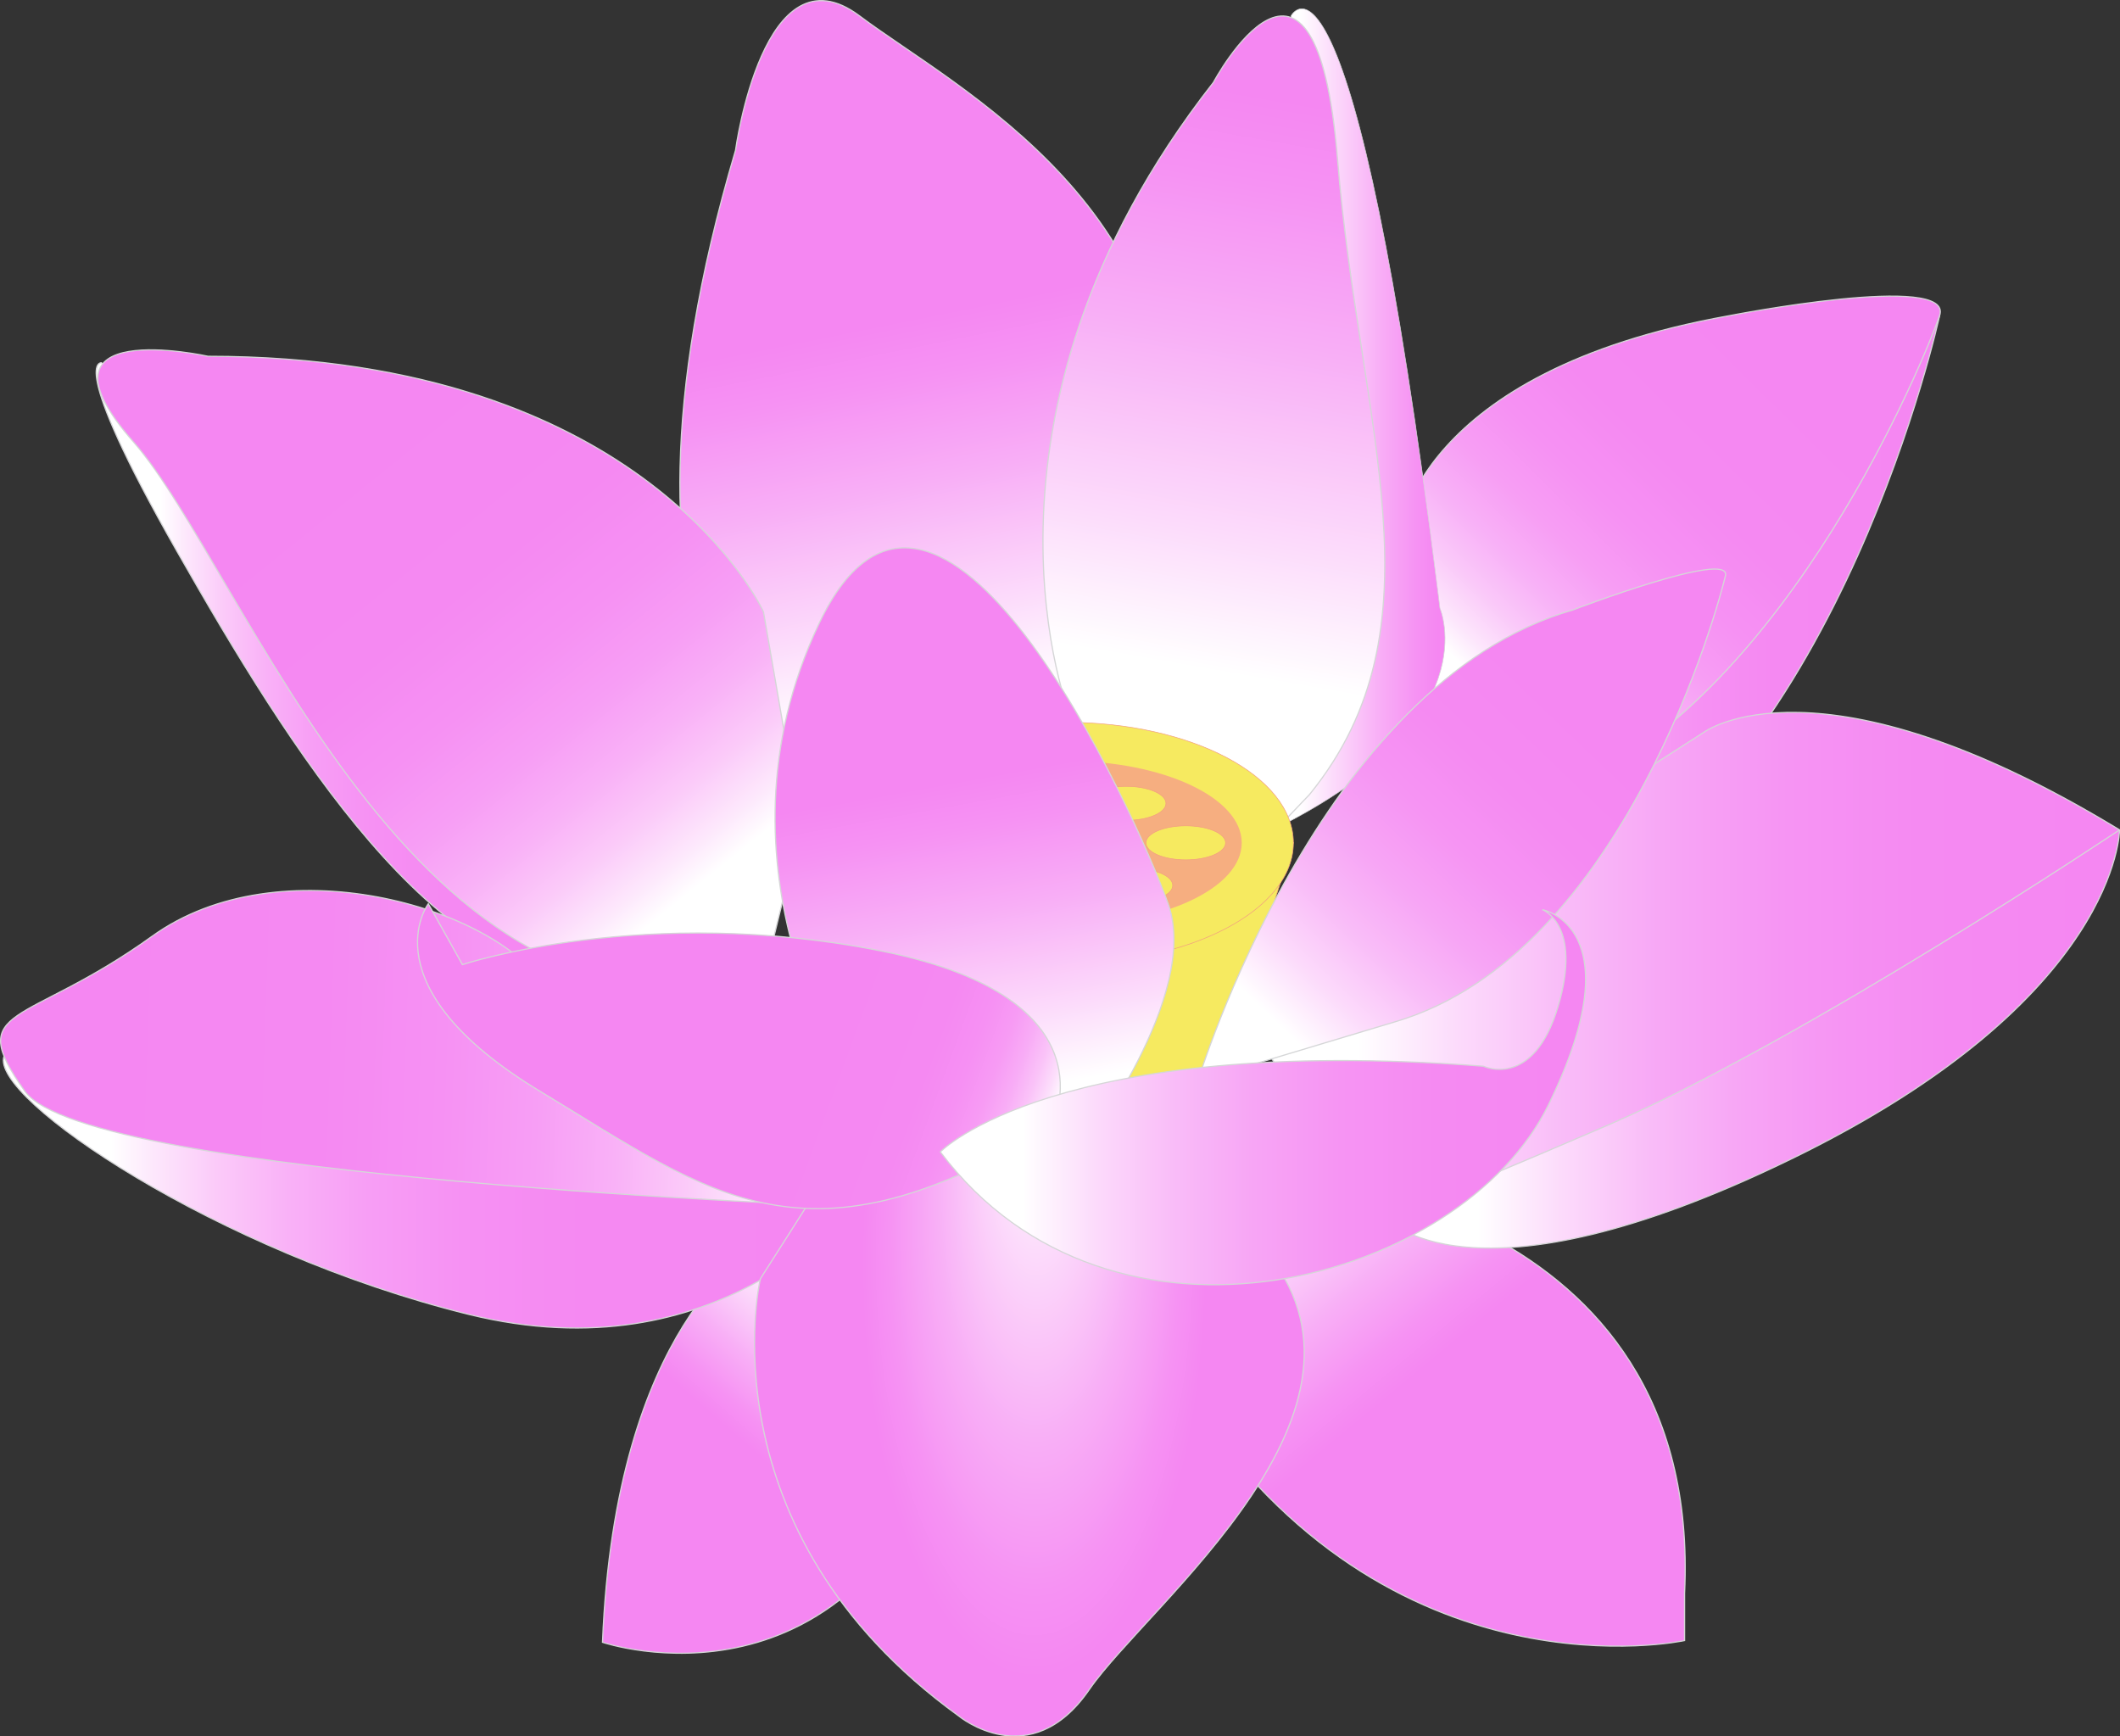 <?xml version="1.0" encoding="UTF-8" standalone="no"?>
<svg
   xmlns:dc="http://purl.org/dc/elements/1.1/"
   xmlns:cc="http://creativecommons.org/ns#"
   xmlns:rdf="http://www.w3.org/1999/02/22-rdf-syntax-ns#"
   xmlns:svg="http://www.w3.org/2000/svg"
   xmlns="http://www.w3.org/2000/svg"
   xmlns:sodipodi="http://sodipodi.sourceforge.net/DTD/sodipodi-0.dtd"
   xmlns:inkscape="http://www.inkscape.org/namespaces/inkscape"
   version="1.1"
   id="Calque_1"
   x="0px"
   y="0px"
   width="888.809"
   height="727.927"
   viewBox="0 0 888.809 727.927"
   enable-background="new 0 0 368 327"
   xml:space="preserve"
   inkscape:version="0.48.1 "
   sodipodi:docname="lotus fleur.svg"><rect x="0" y="0" width="888.809" height="727.927" fill="#333333" stroke="none"/><defs
   id="defs331" /><sodipodi:namedview
   pagecolor="#ffffff"
   bordercolor="#666666"
   borderopacity="1"
   objecttolerance="10"
   gridtolerance="10"
   guidetolerance="10"
   inkscape:pageopacity="0"
   inkscape:pageshadow="2"
   inkscape:window-width="1280"
   inkscape:window-height="972"
   id="namedview329"
   showgrid="false"
   fit-margin-top="0"
   fit-margin-left="0"
   fit-margin-right="0"
   fit-margin-bottom="0"
   inkscape:zoom="1"
   inkscape:cx="444.61107"
   inkscape:cy="370.47113"
   inkscape:window-x="-8"
   inkscape:window-y="-8"
   inkscape:window-maximized="1"
   inkscape:current-layer="Calque_1" />
<g
   id="g3"
   transform="matrix(2.602,0,0,2.477,-33.799,-57.097)">
	<linearGradient
   id="SVGID_1_"
   gradientUnits="userSpaceOnUse"
   x1="213.282"
   y1="226.218"
   x2="271.69"
   y2="293.357">
		<stop
   offset="0"
   style="stop-color:#FFFFFF"
   id="stop6" />
		<stop
   offset="0.109"
   style="stop-color:#FCDBFB"
   id="stop8" />
		<stop
   offset="0.265"
   style="stop-color:#F8AEF6"
   id="stop10" />
		<stop
   offset="0.385"
   style="stop-color:#F692F3"
   id="stop12" />
		<stop
   offset="0.455"
   style="stop-color:#F587F2"
   id="stop14" />
	</linearGradient>
	<path
   d="m 220.39,222.206 c 0,0 67.057,4 64.028,70.5 v 8 c 0,0 -47.528,10.9 -80.028,-41.3 l -8.861,-20.7 24.861,-16.5 z"
   id="path16"
   inkscape:connector-curvature="0"
   style="fill:url(#SVGID_1_);stroke:#d5d6d7;stroke-width:0.197" />
	<linearGradient
   id="SVGID_2_"
   gradientUnits="userSpaceOnUse"
   x1="153.487"
   y1="250.689"
   x2="114.641"
   y2="292.99">
		<stop
   offset="0"
   style="stop-color:#FFFFFF"
   id="stop19" />
		<stop
   offset="0.109"
   style="stop-color:#FCDBFB"
   id="stop21" />
		<stop
   offset="0.265"
   style="stop-color:#F8AEF6"
   id="stop23" />
		<stop
   offset="0.385"
   style="stop-color:#F692F3"
   id="stop25" />
		<stop
   offset="0.455"
   style="stop-color:#F587F2"
   id="stop27" />
	</linearGradient>
	<path
   d="m 134.563,234.281 c 0,0 -22.427,12.719 -24.495,66.719 0,0 41.155,14.756 57.432,-39 l -32.937,-27.719 z"
   id="path29"
   inkscape:connector-curvature="0"
   style="fill:url(#SVGID_2_);stroke:#d5d6d7;stroke-width:0.197" />
	<linearGradient
   id="SVGID_3_"
   gradientUnits="userSpaceOnUse"
   x1="13.533"
   y1="224.805"
   x2="150.03"
   y2="224.805">
		<stop
   offset="0.127"
   style="stop-color:#FFFFFF"
   id="stop32" />
		<stop
   offset="0.176"
   style="stop-color:#FDE8FC"
   id="stop34" />
		<stop
   offset="0.252"
   style="stop-color:#FBCAF9"
   id="stop36" />
		<stop
   offset="0.337"
   style="stop-color:#F9B1F7"
   id="stop38" />
		<stop
   offset="0.431"
   style="stop-color:#F79EF5"
   id="stop40" />
		<stop
   offset="0.542"
   style="stop-color:#F691F3"
   id="stop42" />
		<stop
   offset="0.683"
   style="stop-color:#F589F2"
   id="stop44" />
		<stop
   offset="0.957"
   style="stop-color:#F587F2"
   id="stop46" />
	</linearGradient>
	<path
   d="M 150.03,227.253 C 150.03,227.253 129,256 88.5,245.5 48,235 11.262,208.844 13.643,201.802"
   id="path48"
   inkscape:connector-curvature="0"
   style="fill:url(#SVGID_3_);stroke:#d5d6d7;stroke-width:0.197" />
	<linearGradient
   id="SVGID_4_"
   gradientUnits="userSpaceOnUse"
   x1="236.114"
   y1="198.891"
   x2="354.5"
   y2="198.891">
		<stop
   offset="0.127"
   style="stop-color:#FFFFFF"
   id="stop51" />
		<stop
   offset="0.13"
   style="stop-color:#FFFEFF"
   id="stop53" />
		<stop
   offset="0.243"
   style="stop-color:#FCDAFB"
   id="stop55" />
		<stop
   offset="0.362"
   style="stop-color:#F9BCF8"
   id="stop57" />
		<stop
   offset="0.487"
   style="stop-color:#F7A5F5"
   id="stop59" />
		<stop
   offset="0.62"
   style="stop-color:#F694F3"
   id="stop61" />
		<stop
   offset="0.768"
   style="stop-color:#F58AF2"
   id="stop63" />
		<stop
   offset="0.957"
   style="stop-color:#F587F2"
   id="stop65" />
	</linearGradient>
	<path
   d="m 354.5,163.5 c 0,0 0,28.5 -52.5,55.5 -52.5,27 -65.886,10 -65.886,10"
   id="path67"
   inkscape:connector-curvature="0"
   style="fill:url(#SVGID_4_);stroke:#d5d6d7;stroke-width:0.197" />
	<linearGradient
   id="SVGID_5_"
   gradientUnits="userSpaceOnUse"
   x1="172.007"
   y1="151.242"
   x2="155.749"
   y2="74.271">
		<stop
   offset="0.127"
   style="stop-color:#FFFFFF"
   id="stop70" />
		<stop
   offset="0.326"
   style="stop-color:#FCDBFB"
   id="stop72" />
		<stop
   offset="0.61"
   style="stop-color:#F8AEF6"
   id="stop74" />
		<stop
   offset="0.83"
   style="stop-color:#F692F3"
   id="stop76" />
		<stop
   offset="0.957"
   style="stop-color:#F587F2"
   id="stop78" />
	</linearGradient>
	<path
   d="m 140.5,156.5 c 0,0 -33.5,-21 -9,-108 0,0 4.5,-34.991 20,-22.746 C 167,37.999 207,59 200.5,106.5 194,154 194,154 194,154 l -53.5,2.5 z"
   id="path80"
   inkscape:connector-curvature="0"
   style="fill:url(#SVGID_5_);stroke:#d5d6d7;stroke-width:0.197" />
	<linearGradient
   id="SVGID_6_"
   gradientUnits="userSpaceOnUse"
   x1="242.208"
   y1="126.25"
   x2="325.5"
   y2="126.25">
		<stop
   offset="0.127"
   style="stop-color:#FFFFFF"
   id="stop83" />
		<stop
   offset="0.177"
   style="stop-color:#FDE6FC"
   id="stop85" />
		<stop
   offset="0.251"
   style="stop-color:#FAC9F9"
   id="stop87" />
		<stop
   offset="0.333"
   style="stop-color:#F8B1F7"
   id="stop89" />
		<stop
   offset="0.425"
   style="stop-color:#F79EF4"
   id="stop91" />
		<stop
   offset="0.534"
   style="stop-color:#F691F3"
   id="stop93" />
		<stop
   offset="0.674"
   style="stop-color:#F589F2"
   id="stop95" />
		<stop
   offset="0.957"
   style="stop-color:#F587F2"
   id="stop97" />
	</linearGradient>
	<path
   d="m 325.5,76.5 c 0,0 -15.5,75.5 -59.5,99.5 0,0 -16.943,-3.35 -23.792,-24.616"
   id="path99"
   inkscape:connector-curvature="0"
   style="fill:url(#SVGID_6_);stroke:#d5d6d7;stroke-width:0.197" />
	<linearGradient
   id="SVGID_7_"
   gradientUnits="userSpaceOnUse"
   x1="241.18"
   y1="144.09"
   x2="304.46"
   y2="83.089">
		<stop
   offset="0.127"
   style="stop-color:#FFFFFF"
   id="stop102" />
		<stop
   offset="0.177"
   style="stop-color:#FDE6FC"
   id="stop104" />
		<stop
   offset="0.251"
   style="stop-color:#FAC9F9"
   id="stop106" />
		<stop
   offset="0.333"
   style="stop-color:#F8B1F7"
   id="stop108" />
		<stop
   offset="0.425"
   style="stop-color:#F79EF4"
   id="stop110" />
		<stop
   offset="0.534"
   style="stop-color:#F691F3"
   id="stop112" />
		<stop
   offset="0.674"
   style="stop-color:#F589F2"
   id="stop114" />
		<stop
   offset="0.957"
   style="stop-color:#F587F2"
   id="stop116" />
	</linearGradient>
	<path
   d="m 238.5,113.5 c 0,0 2.5,-27.5 53,-37 0,0 36.5,-7.5 34,0 -2.5,7.5 -24,63 -59.5,80 -35.5,17 -27.5,-43 -27.5,-43 z"
   id="path118"
   inkscape:connector-curvature="0"
   style="fill:url(#SVGID_7_);stroke:#d5d6d7;stroke-width:0.197" />
	<linearGradient
   id="SVGID_8_"
   gradientUnits="userSpaceOnUse"
   x1="219"
   y1="93.774"
   x2="245.819"
   y2="93.774">
		<stop
   offset="0.127"
   style="stop-color:#FFFFFF"
   id="stop121" />
		<stop
   offset="0.326"
   style="stop-color:#FCDBFB"
   id="stop123" />
		<stop
   offset="0.61"
   style="stop-color:#F8AEF6"
   id="stop125" />
		<stop
   offset="0.83"
   style="stop-color:#F692F3"
   id="stop127" />
		<stop
   offset="0.957"
   style="stop-color:#F587F2"
   id="stop129" />
	</linearGradient>
	<path
   d="m 221,25.754 c 0,0 9.887,-19.531 23.763,98.215 0.079,0.672 0.158,1.349 0.237,2.031 0,0 8,19.011 -26,37.005"
   id="path131"
   inkscape:connector-curvature="0"
   style="fill:url(#SVGID_8_);stroke:#d5d6d7;stroke-width:0.098" />
	<linearGradient
   id="SVGID_9_"
   gradientUnits="userSpaceOnUse"
   x1="202.079"
   y1="150.609"
   x2="223.273"
   y2="35.271">
		<stop
   offset="0.127"
   style="stop-color:#FFFFFF"
   id="stop134" />
		<stop
   offset="0.326"
   style="stop-color:#FCDBFB"
   id="stop136" />
		<stop
   offset="0.61"
   style="stop-color:#F8AEF6"
   id="stop138" />
		<stop
   offset="0.83"
   style="stop-color:#F692F3"
   id="stop140" />
		<stop
   offset="0.957"
   style="stop-color:#F587F2"
   id="stop142" />
	</linearGradient>
	<path
   d="m 185.5,144.5 c 0,0 -19.5,-50.5 23,-107.5 0,0 16.5,-32.5 20,13 3.5,45.5 17.5,79 -4.5,107.5 l -5,5.505 -33.5,-18.505 z"
   id="path144"
   inkscape:connector-curvature="0"
   style="fill:url(#SVGID_9_);stroke:#d5d6d7;stroke-width:0.197" />
	<linearGradient
   id="SVGID_10_"
   gradientUnits="userSpaceOnUse"
   x1="214"
   y1="186.307"
   x2="354.5"
   y2="186.307">
		<stop
   offset="0.127"
   style="stop-color:#FFFFFF"
   id="stop147" />
		<stop
   offset="0.13"
   style="stop-color:#FFFEFF"
   id="stop149" />
		<stop
   offset="0.243"
   style="stop-color:#FCDAFB"
   id="stop151" />
		<stop
   offset="0.362"
   style="stop-color:#F9BCF8"
   id="stop153" />
		<stop
   offset="0.487"
   style="stop-color:#F7A5F5"
   id="stop155" />
		<stop
   offset="0.62"
   style="stop-color:#F694F3"
   id="stop157" />
		<stop
   offset="0.768"
   style="stop-color:#F58AF2"
   id="stop159" />
		<stop
   offset="0.957"
   style="stop-color:#F587F2"
   id="stop161" />
	</linearGradient>
	<path
   d="m 287.5,147 c 0,0 18.5,-14.5 67,16.5 0,0 -50.5,35.5 -82.5,50 C 240,228 236.114,229 236.114,229 L 214,196.5 287.5,147 z"
   id="path163"
   inkscape:connector-curvature="0"
   style="fill:url(#SVGID_10_);stroke:#d5d6d7;stroke-width:0.197" />
	<linearGradient
   id="SVGID_11_"
   gradientUnits="userSpaceOnUse"
   x1="28.488"
   y1="136.389"
   x2="110.068"
   y2="136.389">
		<stop
   offset="0.127"
   style="stop-color:#FFFFFF"
   id="stop166" />
		<stop
   offset="0.176"
   style="stop-color:#FDE8FC"
   id="stop168" />
		<stop
   offset="0.252"
   style="stop-color:#FBCAF9"
   id="stop170" />
		<stop
   offset="0.337"
   style="stop-color:#F9B1F7"
   id="stop172" />
		<stop
   offset="0.431"
   style="stop-color:#F79EF5"
   id="stop174" />
		<stop
   offset="0.542"
   style="stop-color:#F691F3"
   id="stop176" />
		<stop
   offset="0.683"
   style="stop-color:#F589F2"
   id="stop178" />
		<stop
   offset="0.957"
   style="stop-color:#F587F2"
   id="stop180" />
	</linearGradient>
	<path
   d="m 29.42,84.445 c 0,0 -5.92,-1.245 12.08,31.905 18,33.15 42.092,74.01 68.568,71.911"
   id="path182"
   inkscape:connector-curvature="0"
   style="fill:url(#SVGID_11_);stroke:#d5d6d7;stroke-width:0.197" />
	<linearGradient
   id="SVGID_12_"
   gradientUnits="userSpaceOnUse"
   x1="158.977"
   y1="202.215"
   x2="21.476"
   y2="197.715">
		<stop
   offset="0.127"
   style="stop-color:#FFFFFF"
   id="stop185" />
		<stop
   offset="0.176"
   style="stop-color:#FDE8FC"
   id="stop187" />
		<stop
   offset="0.252"
   style="stop-color:#FBCAF9"
   id="stop189" />
		<stop
   offset="0.337"
   style="stop-color:#F9B1F7"
   id="stop191" />
		<stop
   offset="0.431"
   style="stop-color:#F79EF5"
   id="stop193" />
		<stop
   offset="0.542"
   style="stop-color:#F691F3"
   id="stop195" />
		<stop
   offset="0.683"
   style="stop-color:#F589F2"
   id="stop197" />
		<stop
   offset="0.957"
   style="stop-color:#F587F2"
   id="stop199" />
	</linearGradient>
	<path
   d="M 150.03,227.253 C 150.03,227.253 27,222.482 17,207.741 7,193 17,197 37.5,181.5 c 20.5,-15.5 55,-5.156 63.5,8.672 8.5,13.828 49.03,37.081 49.03,37.081 z"
   id="path201"
   inkscape:connector-curvature="0"
   style="fill:url(#SVGID_12_);stroke:#d5d6d7;stroke-width:0.197" />
	
		<radialGradient
   id="SVGID_13_"
   cx="178.85"
   cy="266.2"
   r="60.862"
   fx="180.212"
   fy="244.882"
   gradientTransform="matrix(1,0,0,2.539,0,-409.602)"
   gradientUnits="userSpaceOnUse">
		<stop
   offset="0"
   style="stop-color:#FFFFFF"
   id="stop204" />
		<stop
   offset="0.109"
   style="stop-color:#FCDBFB"
   id="stop206" />
		<stop
   offset="0.265"
   style="stop-color:#F8AEF6"
   id="stop208" />
		<stop
   offset="0.385"
   style="stop-color:#F692F3"
   id="stop210" />
		<stop
   offset="0.455"
   style="stop-color:#F587F2"
   id="stop212" />
	</radialGradient>
	<path
   d="m 135.5,239.481 c 0,0 -9.5,42.519 32,74.019 0,0 11.5,10 21,-4.5 9.5,-14.5 50.473,-47.521 27.986,-74.719 C 193.999,207.083 198,217.5 198,217.5 l -47.97,-1.96 -14.53,23.941 z"
   id="path214"
   inkscape:connector-curvature="0"
   style="fill:url(#SVGID_13_);stroke:#d5d6d7;stroke-width:0.197" />
	<linearGradient
   id="SVGID_14_"
   gradientUnits="userSpaceOnUse"
   x1="137.817"
   y1="181.343"
   x2="64.551"
   y2="94.983">
		<stop
   offset="0.127"
   style="stop-color:#FFFFFF"
   id="stop217" />
		<stop
   offset="0.176"
   style="stop-color:#FDE8FC"
   id="stop219" />
		<stop
   offset="0.252"
   style="stop-color:#FBCAF9"
   id="stop221" />
		<stop
   offset="0.337"
   style="stop-color:#F9B1F7"
   id="stop223" />
		<stop
   offset="0.431"
   style="stop-color:#F79EF5"
   id="stop225" />
		<stop
   offset="0.542"
   style="stop-color:#F691F3"
   id="stop227" />
		<stop
   offset="0.683"
   style="stop-color:#F589F2"
   id="stop229" />
		<stop
   offset="0.957"
   style="stop-color:#F587F2"
   id="stop231" />
	</linearGradient>
	<path
   d="m 136,126.597 c 0,0 -18.5,-43.25 -89.5,-43.25 0,0 -30,-7 -12,14.5 18,21.5 45,105.5 101.5,91 l 6,-25.822 -6,-36.428 z"
   id="path233"
   inkscape:connector-curvature="0"
   style="fill:url(#SVGID_14_);stroke:#d5d6d7;stroke-width:0.197" />
	<g
   id="g235">
		<path
   d="m 148.038,165.695 c 0,0 16.49,48.135 18.552,53.172 2.062,5.039 37.457,2.879 37.457,2.879 l 17.343,-56.051 c -10e-4,0 -33.522,-38.777 -73.352,0 z"
   id="path237"
   inkscape:connector-curvature="0"
   style="fill:#f6ea60;stroke:#f29d80;stroke-width:0.098" />
		<ellipse
   cx="184.713"
   cy="165.695"
   rx="36.676"
   ry="20.4"
   id="ellipse239"
   d="m 221.389,165.695 c 0,11.267 -16.42,20.4 -36.676,20.4 -20.256,0 -36.676,-9.133 -36.676,-20.4 0,-11.267 16.42,-20.4 36.676,-20.4 20.256,0 36.676,9.133 36.676,20.4 z"
   sodipodi:cx="184.713"
   sodipodi:cy="165.69501"
   sodipodi:rx="36.675999"
   sodipodi:ry="20.4"
   style="fill:#f6ea60;stroke:#f29d80;stroke-width:0.098" />
		<ellipse
   cx="184.712"
   cy="165.695"
   rx="28.353"
   ry="13.879"
   id="ellipse241"
   d="m 213.065,165.695 c 0,7.665 -12.694,13.879 -28.353,13.879 -15.659,0 -28.353,-6.214 -28.353,-13.879 0,-7.665 12.694,-13.879 28.353,-13.879 15.659,0 28.353,6.214 28.353,13.879 z"
   sodipodi:cx="184.71201"
   sodipodi:cy="165.69501"
   sodipodi:rx="28.353001"
   sodipodi:ry="13.879"
   style="fill:#f6ae80" />
		<ellipse
   cx="166.589"
   cy="162.816"
   rx="6.418"
   ry="2.879"
   id="ellipse243"
   d="m 173.007,162.816 c 0,1.59 -2.873,2.879 -6.418,2.879 -3.545,0 -6.418,-1.289 -6.418,-2.879 0,-1.59 2.873,-2.879 6.418,-2.879 3.545,0 6.418,1.289 6.418,2.879 z"
   sodipodi:cx="166.589"
   sodipodi:cy="162.81599"
   sodipodi:rx="6.4180002"
   sodipodi:ry="2.8789999"
   style="fill:#f6ea60;stroke:#f29d80;stroke-width:0.098" />
		<ellipse
   cx="174.096"
   cy="171.453"
   rx="6.418"
   ry="2.879"
   id="ellipse245"
   d="m 180.514,171.453 c 0,1.59 -2.873,2.879 -6.418,2.879 -3.545,0 -6.418,-1.289 -6.418,-2.879 0,-1.59 2.873,-2.879 6.418,-2.879 3.545,0 6.418,1.289 6.418,2.879 z"
   sodipodi:cx="174.09599"
   sodipodi:cy="171.453"
   sodipodi:rx="6.4180002"
   sodipodi:ry="2.8789999"
   style="fill:#f6ea60;stroke:#f29d80;stroke-width:0.098" />
		<ellipse
   cx="195.529"
   cy="172.894"
   rx="6.418"
   ry="2.879"
   id="ellipse247"
   d="m 201.947,172.894 c 0,1.59 -2.873,2.879 -6.418,2.879 -3.545,0 -6.418,-1.289 -6.418,-2.879 0,-1.59 2.873,-2.879 6.418,-2.879 3.545,0 6.418,1.289 6.418,2.879 z"
   sodipodi:cx="195.52901"
   sodipodi:cy="172.894"
   sodipodi:rx="6.4180002"
   sodipodi:ry="2.8789999"
   style="fill:#f6ea60;stroke:#f29d80;stroke-width:0.098" />
		<ellipse
   cx="185.843"
   cy="165.695"
   rx="6.418"
   ry="2.879"
   id="ellipse249"
   d="m 192.261,165.695 c 0,1.59 -2.873,2.879 -6.418,2.879 -3.545,0 -6.418,-1.289 -6.418,-2.879 0,-1.59 2.873,-2.879 6.418,-2.879 3.545,0 6.418,1.289 6.418,2.879 z"
   sodipodi:cx="185.843"
   sodipodi:cy="165.69501"
   sodipodi:rx="6.4180002"
   sodipodi:ry="2.8789999"
   style="fill:#f6ea60;stroke:#f29d80;stroke-width:0.098" />
		<ellipse
   cx="204.046"
   cy="165.695"
   rx="6.418"
   ry="2.879"
   id="ellipse251"
   d="m 210.464,165.695 c 0,1.59 -2.873,2.879 -6.418,2.879 -3.545,0 -6.418,-1.289 -6.418,-2.879 0,-1.59 2.873,-2.879 6.418,-2.879 3.545,0 6.418,1.289 6.418,2.879 z"
   sodipodi:cx="204.04601"
   sodipodi:cy="165.69501"
   sodipodi:rx="6.4180002"
   sodipodi:ry="2.8789999"
   style="fill:#f6ea60;stroke:#f29d80;stroke-width:0.098" />
		<ellipse
   cx="194.439"
   cy="159.015"
   rx="6.418"
   ry="2.878"
   id="ellipse253"
   d="m 200.857,159.015 c 0,1.589 -2.873,2.878 -6.418,2.878 -3.545,0 -6.418,-1.289 -6.418,-2.878 0,-1.589 2.873,-2.878 6.418,-2.878 3.545,0 6.418,1.289 6.418,2.878 z"
   sodipodi:cx="194.439"
   sodipodi:cy="159.015"
   sodipodi:rx="6.4180002"
   sodipodi:ry="2.878"
   style="fill:#f6ea60;stroke:#f29d80;stroke-width:0.098" />
		<ellipse
   cx="179.426"
   cy="157.575"
   rx="6.418"
   ry="2.878"
   id="ellipse255"
   d="m 185.844,157.575 c 0,1.589 -2.873,2.878 -6.418,2.878 -3.545,0 -6.418,-1.289 -6.418,-2.878 0,-1.589 2.873,-2.878 6.418,-2.878 3.545,0 6.418,1.289 6.418,2.878 z"
   sodipodi:cx="179.42599"
   sodipodi:cy="157.575"
   sodipodi:rx="6.4180002"
   sodipodi:ry="2.878"
   style="fill:#f6ea60;stroke:#f29d80;stroke-width:0.098" />
	</g>
	<linearGradient
   id="SVGID_15_"
   gradientUnits="userSpaceOnUse"
   x1="177.832"
   y1="215.802"
   x2="165.807"
   y2="152.67">
		<stop
   offset="0.127"
   style="stop-color:#FFFFFF"
   id="stop258" />
		<stop
   offset="0.326"
   style="stop-color:#FCDBFB"
   id="stop260" />
		<stop
   offset="0.61"
   style="stop-color:#F8AEF6"
   id="stop262" />
		<stop
   offset="0.83"
   style="stop-color:#F692F3"
   id="stop264" />
		<stop
   offset="0.957"
   style="stop-color:#F587F2"
   id="stop266" />
	</linearGradient>
	<path
   d="m 151,207.741 c 0,0 -25,-37.241 -6,-79.241 19,-42 50.916,32 56.208,47.5 5.292,15.5 -13.708,41.5 -13.708,41.5 0,0 -16.5,11.982 -36.5,-9.759 z"
   id="path268"
   inkscape:connector-curvature="0"
   style="fill:url(#SVGID_15_);stroke:#d5d6d7;stroke-width:0.197" />
	<linearGradient
   id="SVGID_16_"
   gradientUnits="userSpaceOnUse"
   x1="209.861"
   y1="202.597"
   x2="270.13"
   y2="142.618">
		<stop
   offset="0.127"
   style="stop-color:#FFFFFF"
   id="stop271" />
		<stop
   offset="0.13"
   style="stop-color:#FFFEFF"
   id="stop273" />
		<stop
   offset="0.243"
   style="stop-color:#FCDAFB"
   id="stop275" />
		<stop
   offset="0.362"
   style="stop-color:#F9BCF8"
   id="stop277" />
		<stop
   offset="0.487"
   style="stop-color:#F7A5F5"
   id="stop279" />
		<stop
   offset="0.62"
   style="stop-color:#F694F3"
   id="stop281" />
		<stop
   offset="0.768"
   style="stop-color:#F58AF2"
   id="stop283" />
		<stop
   offset="0.957"
   style="stop-color:#F587F2"
   id="stop285" />
	</linearGradient>
	<path
   d="m 206,206 c 0,0 19.42,-67.344 60.5,-79.75 0,0 25.5,-10.25 24.5,-5.75 -1,4.5 -16.045,64 -53.272,75.5 L 206,206 z"
   id="path287"
   inkscape:connector-curvature="0"
   style="fill:url(#SVGID_16_);stroke:#d5d6d7;stroke-width:0.197" />
	<linearGradient
   id="SVGID_17_"
   gradientUnits="userSpaceOnUse"
   x1="186.827"
   y1="219.556"
   x2="142.054"
   y2="203.922">
		<stop
   offset="0.127"
   style="stop-color:#FFFFFF"
   id="stop290" />
		<stop
   offset="0.131"
   style="stop-color:#FFFCFF"
   id="stop292" />
		<stop
   offset="0.181"
   style="stop-color:#FCDDFB"
   id="stop294" />
		<stop
   offset="0.237"
   style="stop-color:#FAC2F8"
   id="stop296" />
		<stop
   offset="0.301"
   style="stop-color:#F8ACF6"
   id="stop298" />
		<stop
   offset="0.375"
   style="stop-color:#F79BF4"
   id="stop300" />
		<stop
   offset="0.468"
   style="stop-color:#F690F3"
   id="stop302" />
		<stop
   offset="0.597"
   style="stop-color:#F589F2"
   id="stop304" />
		<stop
   offset="0.957"
   style="stop-color:#F587F2"
   id="stop306" />
	</linearGradient>
	<path
   d="m 182.5,213.5 c 0,0 10.5,-21.5 -27.5,-29.5 -38,-8 -67.5,2.307 -67.5,2.307 L 82,176 c 0,0 -10,13.982 18,31.741 28,17.759 43,31.259 82.5,5.759 z"
   id="path308"
   inkscape:connector-curvature="0"
   style="fill:url(#SVGID_17_);stroke:#d5d6d7;stroke-width:0.197" />
	<linearGradient
   id="SVGID_18_"
   gradientUnits="userSpaceOnUse"
   x1="164.5"
   y1="208.74"
   x2="268.473"
   y2="208.74">
		<stop
   offset="0.127"
   style="stop-color:#FFFFFF"
   id="stop311" />
		<stop
   offset="0.13"
   style="stop-color:#FFFEFF"
   id="stop313" />
		<stop
   offset="0.243"
   style="stop-color:#FCDAFB"
   id="stop315" />
		<stop
   offset="0.362"
   style="stop-color:#F9BCF8"
   id="stop317" />
		<stop
   offset="0.487"
   style="stop-color:#F7A5F5"
   id="stop319" />
		<stop
   offset="0.62"
   style="stop-color:#F694F3"
   id="stop321" />
		<stop
   offset="0.768"
   style="stop-color:#F58AF2"
   id="stop323" />
		<stop
   offset="0.957"
   style="stop-color:#F587F2"
   id="stop325" />
	</linearGradient>
	<path
   d="m 164.5,218 c 0,0 18.5,-20 87.5,-14.5 0,0 8,4 12,-10 4,-14 -2.5,-16.5 -2.5,-16.5 0,0 15,3 1,33 -14,30 -70.5,46.5 -98,8 z"
   id="path327"
   inkscape:connector-curvature="0"
   style="fill:url(#SVGID_18_);stroke:#d5d6d7;stroke-width:0.197" />
</g>
</svg>
